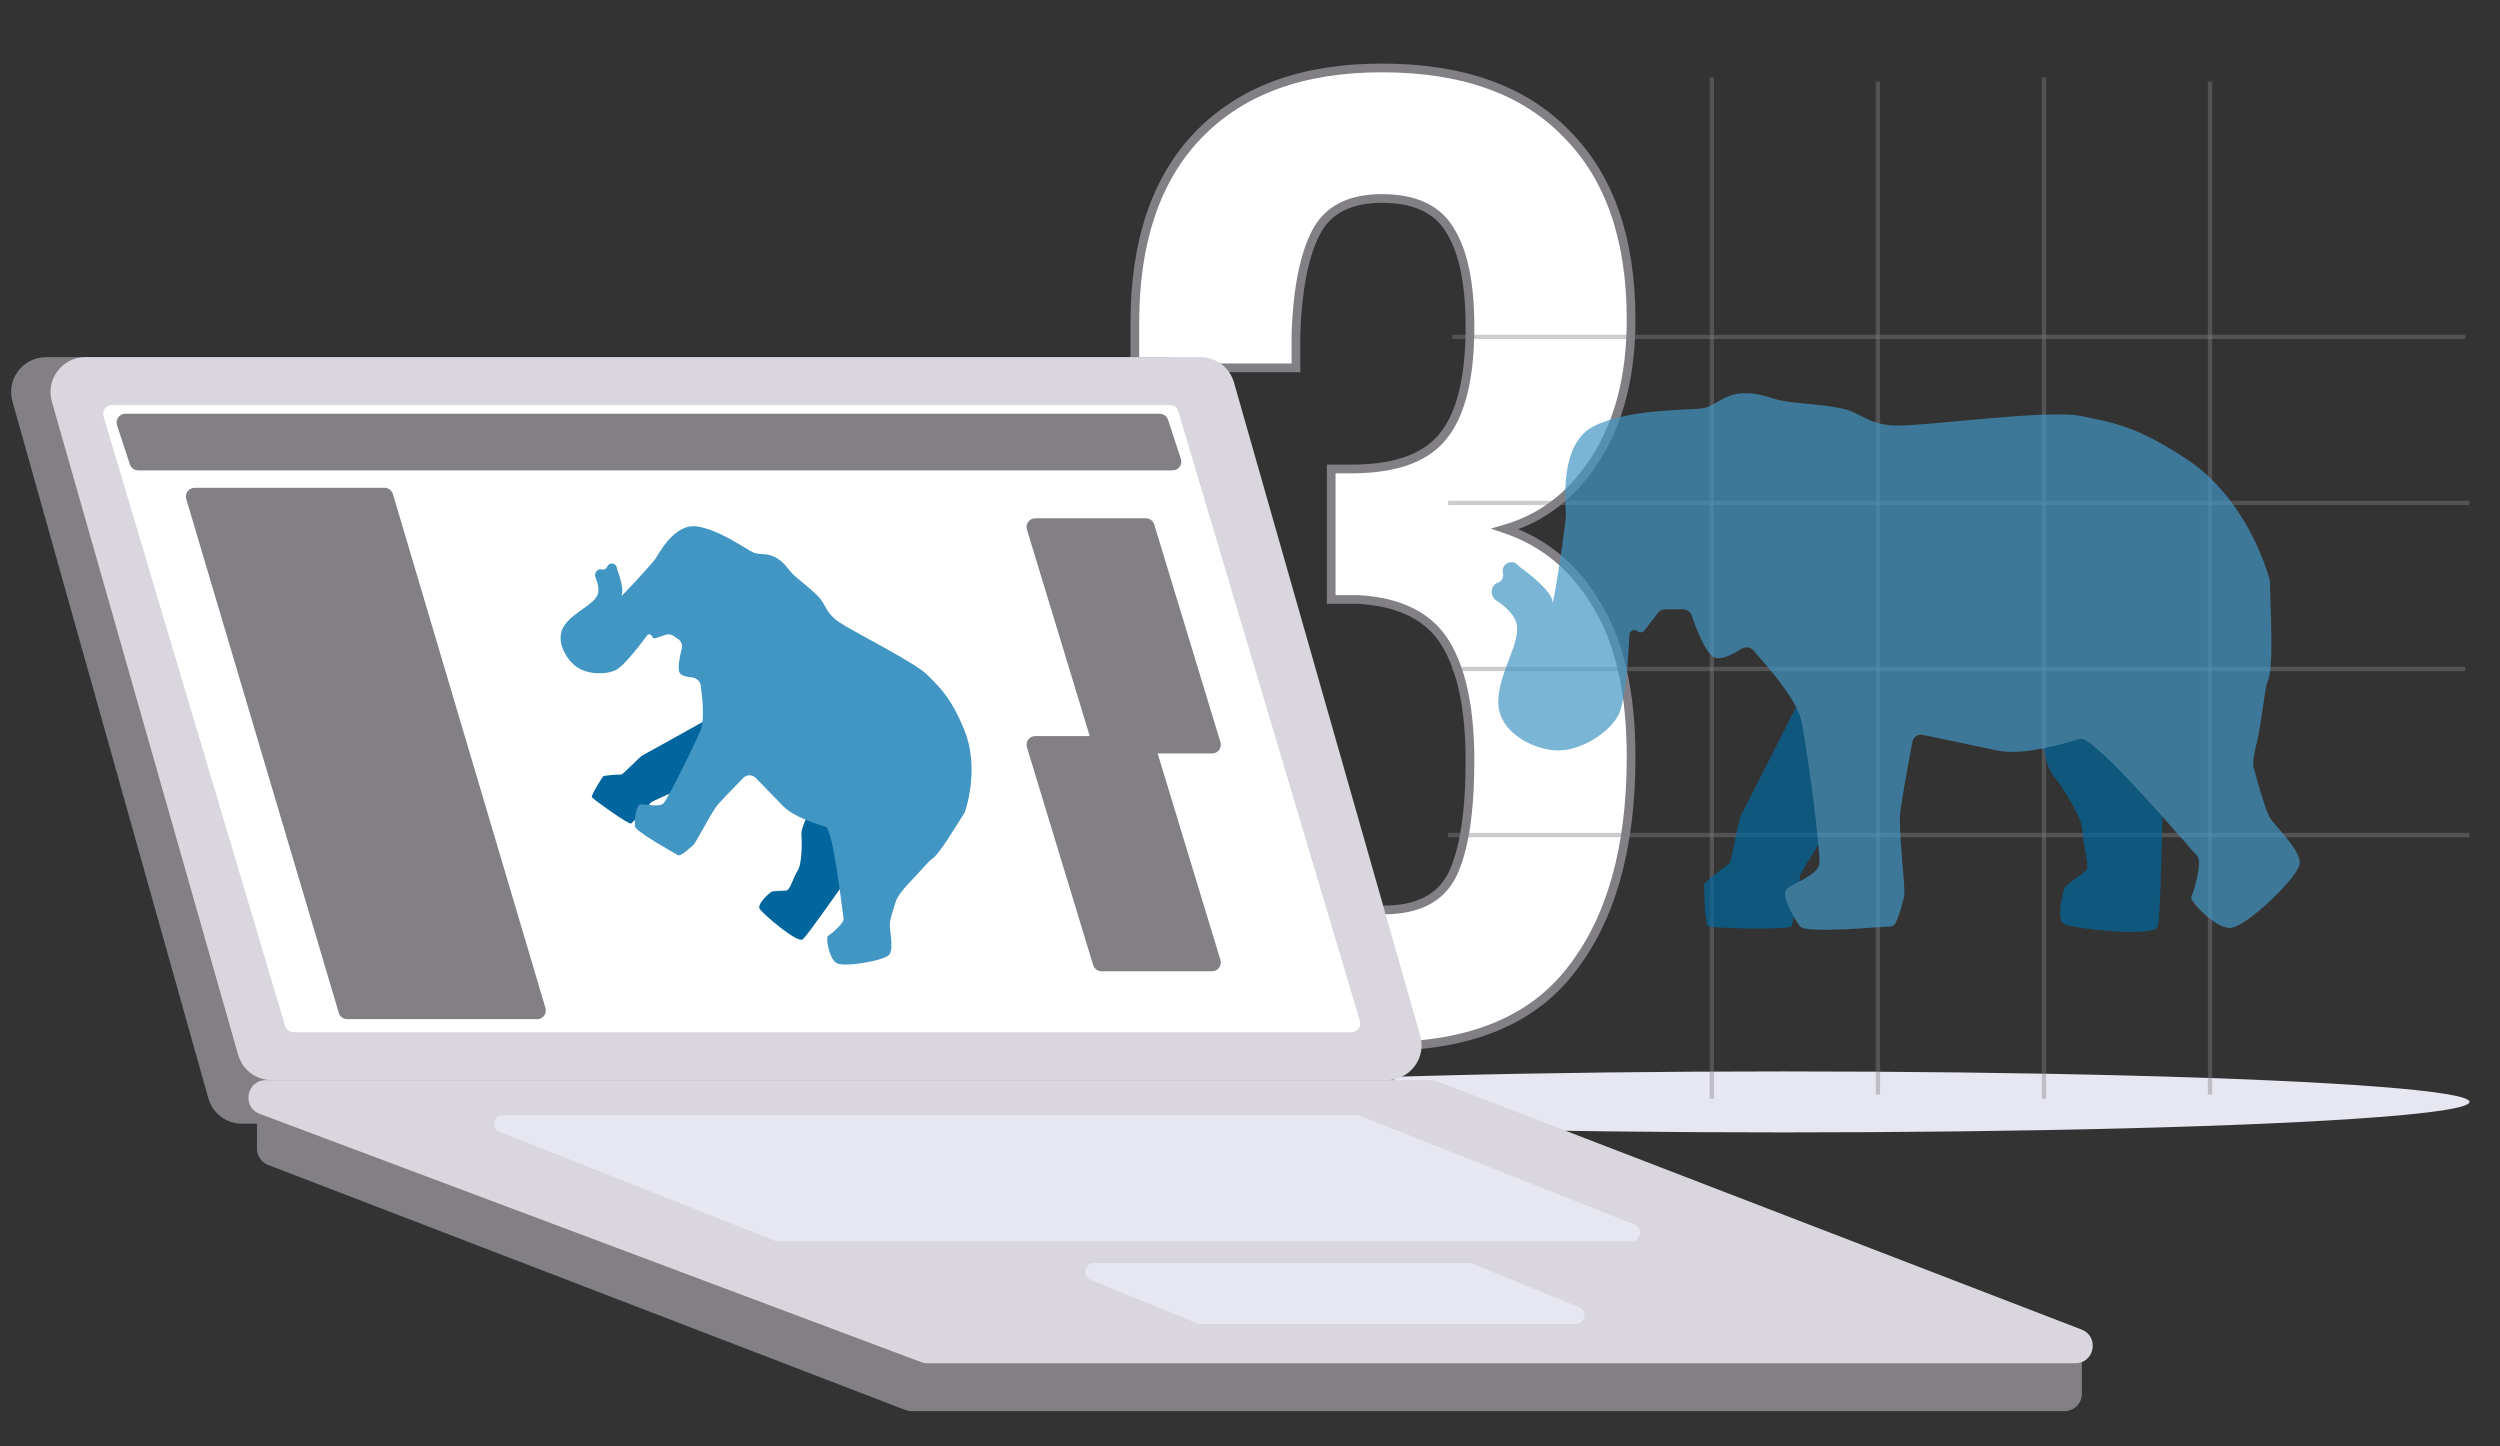 <svg width="574" height="332" viewBox="0 0 574 332" fill="none" xmlns="http://www.w3.org/2000/svg">
<rect x="0" y="0" width="574" height="332" fill="#333333" stroke="none"/>
<ellipse cx="409.5" cy="253" rx="157.5" ry="7" fill="#E7E7F1"/>
<path d="M317.527 240.24C279.547 240.24 260.557 219.36 260.557 177.6V170.04H297.547V176.52C297.907 187.68 299.437 195.87 302.137 201.09C305.017 206.31 310.237 208.92 317.797 208.92C325.537 208.92 330.757 206.22 333.457 200.82C336.157 195.24 337.507 186.51 337.507 174.63C337.507 162.75 335.617 153.75 331.837 147.63C328.057 141.51 321.397 138.18 311.857 137.64H305.647V107.67H311.317C321.037 107.49 327.787 104.88 331.567 99.84C335.527 94.8 337.507 86.52 337.507 75C337.507 65.1 335.977 57.72 332.917 52.86C330.037 48 324.817 45.57 317.257 45.57C309.877 45.57 304.837 48.18 302.137 53.4C299.437 58.62 297.907 66.36 297.547 76.62V84.45H260.557V74.19C260.557 55.47 265.417 41.07 275.137 30.99C285.037 20.73 299.077 15.6 317.257 15.6C335.797 15.6 349.927 20.64 359.647 30.72C369.547 40.62 374.497 54.84 374.497 73.38C374.497 86.16 371.797 96.78 366.397 105.24C361.177 113.52 354.247 118.92 345.607 121.44C354.607 124.5 361.627 130.35 366.667 138.99C371.887 147.45 374.497 159.06 374.497 173.82C374.497 194.7 369.907 210.99 360.727 222.69C351.727 234.39 337.327 240.24 317.527 240.24Z" fill="white"/>
<path d="M260.557 170.04V169.04H259.557V170.04H260.557ZM297.547 170.04H298.547V169.04H297.547V170.04ZM297.547 176.52H296.547V176.536L296.548 176.552L297.547 176.52ZM302.137 201.09L301.249 201.549L301.255 201.561L301.262 201.573L302.137 201.09ZM333.457 200.82L334.352 201.267L334.358 201.256L333.457 200.82ZM331.837 147.63L332.688 147.104L331.837 147.63ZM311.857 137.64L311.914 136.642L311.886 136.64H311.857V137.64ZM305.647 137.64H304.647V138.64H305.647V137.64ZM305.647 107.67V106.67H304.647V107.67H305.647ZM311.317 107.67V108.67H311.327L311.336 108.67L311.317 107.67ZM331.567 99.84L330.781 99.222L330.774 99.231L330.767 99.24L331.567 99.84ZM332.917 52.86L332.057 53.37L332.064 53.381L332.071 53.393L332.917 52.86ZM302.137 53.4L303.026 53.859L302.137 53.4ZM297.547 76.62L296.548 76.585L296.547 76.602V76.62H297.547ZM297.547 84.45V85.45H298.547V84.45H297.547ZM260.557 84.45H259.557V85.45H260.557V84.45ZM275.137 30.99L274.418 30.296L274.418 30.296L275.137 30.99ZM359.647 30.72L358.928 31.414L358.934 31.421L358.94 31.427L359.647 30.72ZM366.397 105.24L365.554 104.702L365.551 104.707L366.397 105.24ZM345.607 121.44L345.327 120.48L342.286 121.367L345.285 122.387L345.607 121.44ZM366.667 138.99L365.804 139.494L365.81 139.505L365.816 139.515L366.667 138.99ZM360.727 222.69L359.941 222.073L359.935 222.08L360.727 222.69ZM317.527 239.24C298.717 239.24 284.786 234.074 275.54 223.907C266.277 213.723 261.557 198.348 261.557 177.6H259.557C259.557 198.612 264.333 214.557 274.06 225.253C283.804 235.966 298.357 241.24 317.527 241.24V239.24ZM261.557 177.6V170.04H259.557V177.6H261.557ZM260.557 171.04H297.547V169.04H260.557V171.04ZM296.547 170.04V176.52H298.547V170.04H296.547ZM296.548 176.552C296.909 187.751 298.443 196.125 301.249 201.549L303.026 200.631C300.431 195.615 298.906 187.609 298.547 176.488L296.548 176.552ZM301.262 201.573C304.367 207.201 309.987 209.92 317.797 209.92V207.92C310.487 207.92 305.668 205.419 303.013 200.607L301.262 201.573ZM317.797 209.92C325.789 209.92 331.432 207.106 334.352 201.267L332.563 200.373C330.082 205.334 325.285 207.92 317.797 207.92V209.92ZM334.358 201.256C337.159 195.465 338.507 186.547 338.507 174.63H336.507C336.507 186.473 335.155 195.015 332.557 200.384L334.358 201.256ZM338.507 174.63C338.507 162.673 336.61 153.454 332.688 147.104L330.987 148.155C334.625 154.046 336.507 162.827 336.507 174.63H338.507ZM332.688 147.104C328.683 140.619 321.662 137.193 311.914 136.642L311.801 138.638C321.133 139.167 327.432 142.401 330.987 148.155L332.688 147.104ZM311.857 136.64H305.647V138.64H311.857V136.64ZM306.647 137.64V107.67H304.647V137.64H306.647ZM305.647 108.67H311.317V106.67H305.647V108.67ZM311.336 108.67C321.194 108.487 328.32 105.837 332.367 100.44L330.767 99.24C327.255 103.923 320.881 106.493 311.299 106.67L311.336 108.67ZM332.354 100.458C336.525 95.148 338.507 86.586 338.507 75H336.507C336.507 86.454 334.529 94.452 330.781 99.222L332.354 100.458ZM338.507 75C338.507 65.032 336.973 57.425 333.764 52.327L332.071 53.393C334.982 58.015 336.507 65.168 336.507 75H338.507ZM333.778 52.35C330.658 47.086 325.035 44.57 317.257 44.57V46.57C324.599 46.57 329.417 48.914 332.057 53.37L333.778 52.35ZM317.257 44.57C309.617 44.57 304.167 47.298 301.249 52.941L303.026 53.859C305.507 49.062 310.138 46.57 317.257 46.57V44.57ZM301.249 52.941C298.448 58.356 296.91 66.272 296.548 76.585L298.547 76.655C298.905 66.448 300.427 58.884 303.026 53.859L301.249 52.941ZM296.547 76.62V84.45H298.547V76.62H296.547ZM297.547 83.45H260.557V85.45H297.547V83.45ZM261.557 84.45V74.19H259.557V84.45H261.557ZM261.557 74.19C261.557 55.639 266.371 41.522 275.857 31.684L274.418 30.296C264.464 40.618 259.557 55.301 259.557 74.19H261.557ZM275.857 31.684C285.52 21.67 299.27 16.6 317.257 16.6V14.6C298.885 14.6 284.555 19.79 274.418 30.296L275.857 31.684ZM317.257 16.6C335.617 16.6 349.451 21.587 358.928 31.414L360.367 30.026C350.403 19.693 335.977 14.6 317.257 14.6V16.6ZM358.94 31.427C368.598 41.085 373.497 55.016 373.497 73.38H375.497C375.497 54.664 370.497 40.155 360.354 30.013L358.94 31.427ZM373.497 73.38C373.497 86.021 370.827 96.441 365.554 104.702L367.24 105.778C372.767 97.119 375.497 86.299 375.497 73.38H373.497ZM365.551 104.707C360.449 112.8 353.712 118.035 345.327 120.48L345.887 122.4C354.783 119.805 361.905 114.24 367.243 105.773L365.551 104.707ZM345.285 122.387C354.045 125.365 360.878 131.05 365.804 139.494L367.531 138.486C362.377 129.65 355.17 123.635 345.929 120.493L345.285 122.387ZM365.816 139.515C370.903 147.758 373.497 159.161 373.497 173.82H375.497C375.497 158.959 372.872 147.142 367.518 138.465L365.816 139.515ZM373.497 173.82C373.497 194.565 368.936 210.608 359.941 222.073L361.514 223.307C370.878 211.372 375.497 194.835 375.497 173.82H373.497ZM359.935 222.08C351.184 233.456 337.131 239.24 317.527 239.24V241.24C337.524 241.24 352.271 235.324 361.52 223.3L359.935 222.08Z" fill="#828085"/>
<line opacity="0.4" x1="333.443" y1="77.342" x2="566.02" y2="77.342" stroke="#828085"/>
<line opacity="0.4" x1="333.443" y1="153.596" x2="566.02" y2="153.596" stroke="#828085"/>
<line opacity="0.4" x1="332.49" y1="115.469" x2="566.974" y2="115.469" stroke="#828085"/>
<line opacity="0.4" x1="332.49" y1="191.724" x2="566.974" y2="191.724" stroke="#828085"/>
<line opacity="0.4" x1="507.422" y1="18.744" x2="507.422" y2="251.321" stroke="#828085"/>
<line opacity="0.4" x1="431.168" y1="18.744" x2="431.168" y2="251.321" stroke="#828085"/>
<line opacity="0.4" x1="469.297" y1="17.791" x2="469.297" y2="252.274" stroke="#828085"/>
<line opacity="0.4" x1="393.039" y1="17.791" x2="393.039" y2="252.274" stroke="#828085"/>
<path d="M2.857 92.165C1.423 87.062 5.258 82 10.559 82H267.464C271.049 82 274.196 84.384 275.166 87.835L320.143 247.835C321.577 252.938 317.742 258 312.441 258H55.536C51.951 258 48.804 255.616 47.834 252.165L2.857 92.165Z" fill="#828085"/>
<path d="M59 257C59 254.791 60.791 253 63 253H307.279C307.681 253 308.08 253.061 308.464 253.18L475.186 304.921C476.859 305.44 478 306.989 478 308.741V320C478 322.209 476.209 324 474 324H209.296C208.805 324 208.318 323.91 207.86 323.733L61.564 267.471C60.019 266.877 59 265.392 59 263.737L59 257Z" fill="#828085"/>
<path d="M11.907 92.194C10.45 87.084 14.287 82 19.6 82H275.625C279.198 82 282.339 84.37 283.318 87.806L326.093 237.806C327.55 242.916 323.713 248 318.4 248H62.375C58.801 248 55.661 245.63 54.682 242.194L11.907 92.194Z" fill="#D9D6DD"/>
<path d="M23.766 95.571C23.384 94.289 24.345 93 25.683 93H268.61C269.494 93 270.274 93.581 270.526 94.429L312.234 234.429C312.616 235.711 311.655 237 310.317 237H67.39C66.506 237 65.726 236.419 65.474 235.571L23.766 95.571Z" fill="white"/>
<path d="M42.763 114.569C42.382 113.287 43.343 112 44.68 112H88.294C89.179 112 89.959 112.582 90.211 113.431L125.237 231.431C125.618 232.713 124.657 234 123.32 234H79.706C78.821 234 78.041 233.418 77.789 232.569L42.763 114.569Z" fill="#828085"/>
<path d="M147.653 173.343C148.156 173.136 156.101 168.644 162.212 165.277C163.883 164.356 165.713 166.076 164.916 167.809L159.727 179.099C159.518 179.555 159.146 179.914 158.684 180.109C155.291 181.537 149.625 183.977 149.416 184.287C149.135 184.704 145.364 188.808 144.875 189.084C144.385 189.361 136.178 183.527 135.901 183.038C135.625 182.549 138.335 178.458 138.476 178.249C138.616 178.041 141.993 177.771 142.55 177.843C143.107 177.915 146.815 173.687 147.653 173.343Z" fill="#01669D"/>
<path d="M184.005 191.843C183.889 190.71 184.601 188.901 185.278 187.525C185.669 186.73 186.573 186.358 187.432 186.574L194.182 188.272C194.879 188.447 195.428 188.982 195.621 189.673L197.452 196.233C197.612 196.805 197.512 197.416 197.173 197.904C192.97 203.972 185.27 214.93 184.306 215.673C183.047 216.642 175.207 209.845 174.446 208.727C173.685 207.608 176.624 205.045 177.113 204.768C177.602 204.492 179.971 204.574 180.668 204.438C181.366 204.302 182.357 201.032 183.2 199.782C184.042 198.532 184.204 193.795 184.005 191.843Z" fill="#01669D"/>
<path d="M139.424 130.07L139.379 130.168C139.167 130.637 138.642 130.879 138.148 130.734C137.196 130.457 136.322 131.63 136.711 132.542C137.219 133.731 137.559 135.055 137.322 136.153C136.752 138.798 131.797 140.306 129.551 143.639C127.305 146.972 130 151.514 132.5 153.199C135 154.883 139.18 154.974 141.485 153.801C143.105 152.976 146.511 148.692 148.567 145.907C148.88 145.482 149.549 145.597 149.697 146.104C149.797 146.449 150.164 146.641 150.504 146.527L152.855 145.743C153.444 145.546 154.091 145.634 154.605 145.981L155.685 146.708C156.415 147.2 156.733 148.11 156.516 148.963C155.991 151.025 155.498 153.771 156.113 154.57C156.574 155.169 157.67 155.423 158.731 155.507C159.796 155.591 160.757 156.328 160.895 157.387C161.307 160.563 161.676 164.488 161.068 166.996C160.653 168.705 153.425 183.283 152.374 184.393C151.324 185.503 148.054 184.511 147.008 184.715C145.962 184.919 145.712 188.436 145.775 189.691C145.839 190.945 155.017 195.918 155.642 196.339C156.267 196.761 158.475 194.59 159.104 194.106C159.734 193.621 162.284 188.42 164.4 185.279C164.965 184.439 167.667 181.659 170.665 178.607C171.45 177.809 172.738 177.811 173.52 178.612C175.48 180.62 178.234 183.448 179.79 185.064C182.286 187.654 187.851 189.284 189.591 189.85C191.33 190.416 193.479 209.877 193.683 210.923C193.887 211.969 190.556 214.664 190.067 214.94C189.578 215.217 190.321 219.958 191.987 221.081C193.654 222.204 202.929 220.578 204.12 219.26C205.31 217.942 204.217 213.547 204.294 212.084C204.335 211.3 204.992 209.024 205.726 206.84C206.193 205.449 208.256 203.179 209.284 202.131C211.1 200.278 213.301 197.627 213.837 197.334C215.608 196.365 219.827 189.097 221.358 186.763C221.446 186.629 221.517 186.491 221.568 186.34C222.077 184.821 224.816 175.826 221.349 167.444C218.358 160.214 216.001 158.074 213.033 155.059C210.065 152.044 196.082 145.152 192.748 142.906C189.415 140.66 189.797 138.875 187.762 136.82C185.727 134.765 183.123 132.96 181.865 131.635C180.608 130.31 180.283 129.44 178.635 128.33C176.245 126.72 174.588 127.56 172.971 126.853C171.354 126.147 165.263 121.659 160.041 120.867C154.82 120.075 151.161 127.303 150.459 128.345C149.757 129.386 141.842 137.987 142.684 136.737C143.345 135.756 142.329 132.363 141.705 130.697C141.681 130.632 141.663 130.566 141.649 130.499L141.616 130.327C141.4 129.219 139.89 129.043 139.424 130.07Z" fill="#4296C4"/>
<path d="M235.785 121.582C235.394 120.297 236.356 119 237.698 119H263.1C263.98 119 264.757 119.576 265.013 120.418L280.215 170.418C280.606 171.703 279.644 173 278.302 173H252.9C252.02 173 251.243 172.424 250.987 171.582L235.785 121.582Z" fill="#828085"/>
<path d="M235.785 171.582C235.394 170.297 236.356 169 237.698 169H263.1C263.98 169 264.757 169.576 265.013 170.418L280.215 220.418C280.606 221.703 279.644 223 278.302 223H252.9C252.02 223 251.243 222.424 250.987 221.582L235.785 171.582Z" fill="#828085"/>
<path d="M26.863 97.624C26.438 96.331 27.401 95 28.763 95H266.279C267.143 95 267.909 95.555 268.179 96.376L271.137 105.375C271.563 106.669 270.599 108 269.237 108H31.721C30.857 108 30.091 107.445 29.821 106.625L26.863 97.624Z" fill="#828085"/>
<path d="M59.635 255.745C55.466 254.18 56.588 248 61.04 248H328.543C329.035 248 329.522 248.091 329.981 248.267L477.929 305.267C482.066 306.861 480.924 313 476.491 313H212.906C212.426 313 211.95 312.914 211.501 312.745L59.635 255.745Z" fill="#D9D6DD"/>
<path d="M114.745 259.859C112.694 259.047 113.275 256 115.481 256H311.398C311.65 256 311.9 256.048 312.135 256.141L375.255 281.141C377.306 281.953 376.725 285 374.519 285H178.602C178.35 285 178.1 284.952 177.865 284.859L114.745 259.859Z" fill="#E7E7F1"/>
<path d="M250.424 293.851C248.393 293.021 248.987 290 251.181 290H337.35C337.61 290 337.867 290.05 338.107 290.149L362.576 300.149C364.607 300.979 364.013 304 361.819 304H275.65C275.39 304 275.133 303.95 274.893 303.851L250.424 293.851Z" fill="#E7E7F1"/>
<g opacity="0.7">
<path d="M399.87 186.867C400.471 185.966 409.563 167.728 415.307 156.666C416.186 154.973 418.676 155.385 418.984 157.267L423.35 183.97C423.431 184.465 423.325 184.969 423.05 185.388C419.536 190.75 413.264 200.486 413.264 201.168C413.264 202.056 411.789 211.798 411.345 212.686C410.901 213.574 393.108 213.13 392.22 212.686C391.332 212.242 391.264 203.567 391.264 203.123C391.264 202.679 395.946 198.948 396.834 198.504C397.722 198.06 398.982 188.199 399.87 186.867Z" fill="#01669D"/>
<path d="M471.434 178.079C469.954 176.304 469.194 172.147 468.895 169.354C468.801 168.473 469.341 167.66 470.175 167.359L483.662 162.489C484.337 162.245 485.092 162.382 485.638 162.848L496.029 171.699C496.481 172.084 496.739 172.644 496.731 173.238C496.572 186.112 496.104 210.633 495.411 212.713C494.523 215.377 476.318 213.157 474.098 212.269C471.878 211.381 473.654 204.72 474.098 203.832C474.542 202.944 478.094 200.724 478.982 199.836C479.87 198.948 478.094 193.176 478.094 190.512C478.094 187.848 473.654 180.743 471.434 178.079Z" fill="#01669D"/>
<path d="M345.043 131.42L345.099 131.753C345.251 132.651 344.72 133.523 343.853 133.799C342.184 134.332 342.061 136.917 343.532 137.868C345.451 139.109 347.257 140.714 347.994 142.558C349.77 146.998 343.998 154.102 343.998 161.206C343.998 168.311 352.435 172.307 357.763 172.307C363.091 172.307 369.307 168.311 371.527 164.315C373.088 161.505 373.849 151.863 374.111 145.749C374.151 144.816 375.246 144.324 375.963 144.922C376.45 145.328 377.177 145.248 377.564 144.745L380.695 140.674C381.074 140.182 381.66 139.894 382.281 139.894H386.474C387.354 139.894 388.128 140.47 388.409 141.304C389.63 144.931 391.861 150.372 393.728 150.994C395.335 151.53 397.884 150.248 399.739 149.014C400.628 148.422 401.839 148.508 402.55 149.305C406.461 153.69 411.54 159.661 413.265 164.315C414.346 167.229 418.149 195.738 417.705 198.402C417.261 201.066 411.489 202.842 410.157 204.175C408.825 205.507 411.933 210.91 413.265 212.686C414.597 214.462 432.963 212.686 434.295 212.686C435.627 212.686 436.72 207.324 437.164 205.992C437.608 204.66 436.208 194.517 436.208 187.823C436.208 185.911 437.594 178.34 439.088 170.316C439.293 169.215 440.36 168.497 441.457 168.724C446.297 169.728 454.247 171.384 458.555 172.307C464.771 173.639 474.54 170.531 477.648 169.643C480.756 168.755 503.128 195.158 504.46 196.49C505.792 197.822 503.572 205.063 503.128 205.951C502.684 206.839 508.456 213.055 512.008 213.055C515.561 213.055 527.549 201.51 527.993 198.402C528.437 195.294 522.494 189.931 521.162 187.711C520.304 186.281 518.621 180.815 517.457 176.267C517.093 174.845 517.784 171.989 518.142 170.565C519.241 166.191 519.991 157.807 520.581 156.665C522.242 153.453 521.198 138.279 521.163 133.55C521.161 133.39 521.144 133.243 521.102 133.089C520.533 130.962 515.757 114.509 502.069 105.431C490.544 97.788 484.976 96.98 477.648 95.492C470.319 94.004 443.014 97.712 435.91 97.712C428.806 97.712 427.601 94.718 422.589 93.716C417.578 92.713 411.977 92.64 408.825 91.939C405.672 91.239 404.337 90.286 400.826 90.286C395.731 90.286 394.133 93.154 391.064 93.716C387.996 94.277 374.635 93.716 366.199 97.712C357.763 101.708 359.539 115.917 359.539 118.137C359.539 120.357 356.431 140.782 356.431 138.118C356.431 136.024 351.577 132.047 349.02 130.223C348.927 130.157 348.842 130.085 348.761 130.004L348.429 129.672C347.052 128.294 344.718 129.499 345.043 131.42Z" fill="#4296C4"/>
</g>
</svg>

